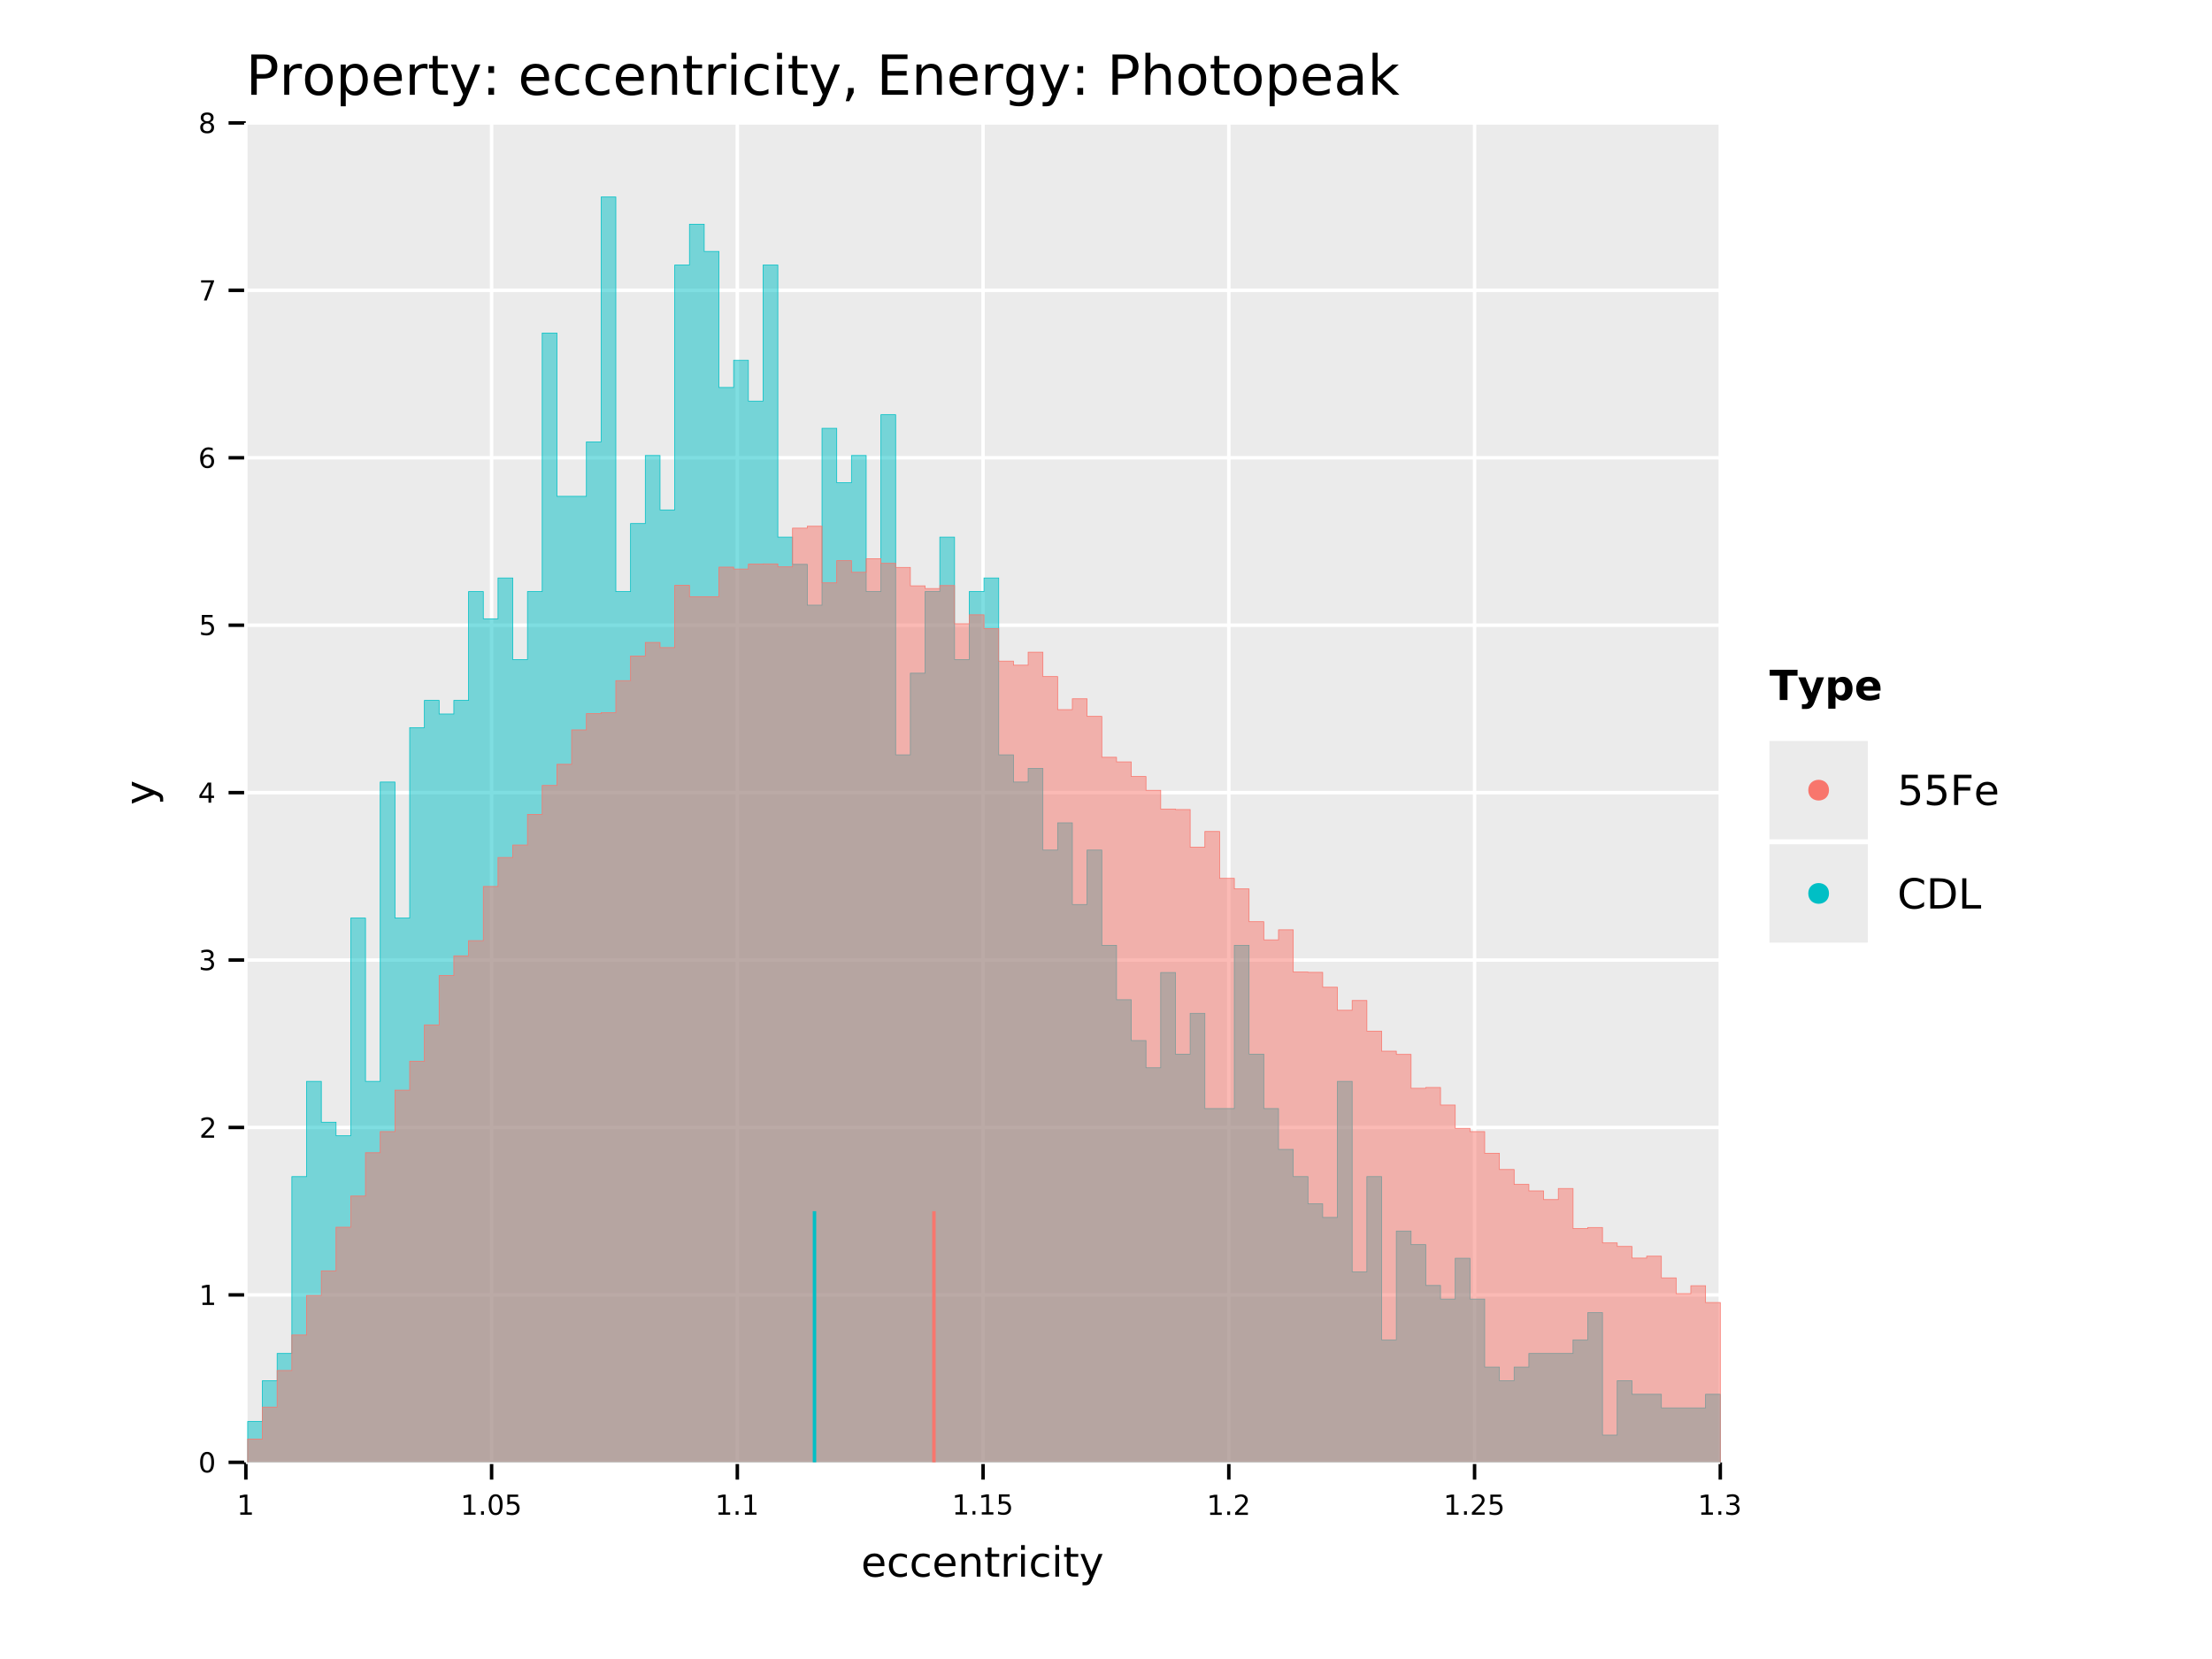 <?xml version="1.0" encoding="UTF-8" standalone="no"?>
<svg
   width="640pt"
   height="480pt"
   viewBox="0 0 640 480"
   version="1.1"
   id="svg174"
   sodipodi:docname="eccentricity_Photopeak_compare.pdf"
   xmlns:inkscape="http://www.inkscape.org/namespaces/inkscape"
   xmlns:sodipodi="http://sodipodi.sourceforge.net/DTD/sodipodi-0.dtd"
   xmlns:xlink="http://www.w3.org/1999/xlink"
   xmlns="http://www.w3.org/2000/svg"
   xmlns:svg="http://www.w3.org/2000/svg">
  <sodipodi:namedview
     id="namedview174"
     pagecolor="#ffffff"
     bordercolor="#666666"
     borderopacity="1.0"
     inkscape:showpageshadow="2"
     inkscape:pageopacity="0.0"
     inkscape:pagecheckerboard="0"
     inkscape:deskcolor="#d1d1d1"
     inkscape:document-units="pt" />
  <defs
     id="defs44">
    <g
       id="g44">
      <g
         id="glyph-0-0">
        <path
           d="M 3.156 -10.375 L 3.156 -5.984 L 5.141 -5.984 C 5.867 -5.984 6.43 -6.172 6.828 -6.547 C 7.234 -6.93 7.438 -7.477 7.438 -8.188 C 7.438 -8.883 7.234 -9.422 6.828 -9.797 C 6.43 -10.18 5.867 -10.375 5.141 -10.375 Z M 1.578 -11.672 L 5.141 -11.672 C 6.441 -11.672 7.426 -11.375 8.094 -10.781 C 8.77 -10.188 9.109 -9.32 9.109 -8.188 C 9.109 -7.031 8.77 -6.156 8.094 -5.562 C 7.426 -4.977 6.441 -4.688 5.141 -4.688 L 3.156 -4.688 L 3.156 0 L 1.578 0 Z M 1.578 -11.672 "
           id="path1" />
      </g>
      <g
         id="glyph-0-1">
        <path
           d="M 6.578 -7.406 C 6.422 -7.5 6.242 -7.566 6.047 -7.609 C 5.859 -7.66 5.648 -7.688 5.422 -7.688 C 4.609 -7.688 3.984 -7.422 3.547 -6.891 C 3.117 -6.359 2.906 -5.598 2.906 -4.609 L 2.906 0 L 1.453 0 L 1.453 -8.75 L 2.906 -8.75 L 2.906 -7.391 C 3.207 -7.922 3.598 -8.316 4.078 -8.578 C 4.566 -8.836 5.156 -8.969 5.844 -8.969 C 5.945 -8.969 6.055 -8.957 6.172 -8.938 C 6.297 -8.926 6.43 -8.91 6.578 -8.891 Z M 6.578 -7.406 "
           id="path2" />
      </g>
      <g
         id="glyph-0-2">
        <path
           d="M 4.906 -7.75 C 4.133 -7.75 3.523 -7.445 3.078 -6.844 C 2.629 -6.238 2.406 -5.414 2.406 -4.375 C 2.406 -3.32 2.625 -2.492 3.062 -1.891 C 3.508 -1.297 4.125 -1 4.906 -1 C 5.664 -1 6.27 -1.301 6.719 -1.906 C 7.164 -2.508 7.391 -3.332 7.391 -4.375 C 7.391 -5.406 7.164 -6.223 6.719 -6.828 C 6.27 -7.441 5.664 -7.75 4.906 -7.75 Z M 4.906 -8.969 C 6.156 -8.969 7.133 -8.562 7.844 -7.75 C 8.562 -6.938 8.922 -5.812 8.922 -4.375 C 8.922 -2.938 8.562 -1.805 7.844 -0.984 C 7.133 -0.172 6.156 0.234 4.906 0.234 C 3.645 0.234 2.66 -0.172 1.953 -0.984 C 1.242 -1.805 0.891 -2.938 0.891 -4.375 C 0.891 -5.812 1.242 -6.938 1.953 -7.75 C 2.66 -8.562 3.645 -8.969 4.906 -8.969 Z M 4.906 -8.969 "
           id="path3" />
      </g>
      <g
         id="glyph-0-3">
        <path
           d="M 2.906 -1.312 L 2.906 3.328 L 1.453 3.328 L 1.453 -8.75 L 2.906 -8.75 L 2.906 -7.422 C 3.207 -7.941 3.586 -8.328 4.047 -8.578 C 4.504 -8.836 5.055 -8.969 5.703 -8.969 C 6.766 -8.969 7.625 -8.547 8.281 -7.703 C 8.945 -6.859 9.281 -5.75 9.281 -4.375 C 9.281 -3 8.945 -1.883 8.281 -1.031 C 7.625 -0.188 6.766 0.234 5.703 0.234 C 5.055 0.234 4.504 0.109 4.047 -0.141 C 3.586 -0.398 3.207 -0.789 2.906 -1.312 Z M 7.797 -4.375 C 7.797 -5.426 7.578 -6.254 7.141 -6.859 C 6.703 -7.461 6.102 -7.766 5.344 -7.766 C 4.582 -7.766 3.984 -7.461 3.547 -6.859 C 3.117 -6.254 2.906 -5.426 2.906 -4.375 C 2.906 -3.312 3.117 -2.477 3.547 -1.875 C 3.984 -1.281 4.582 -0.984 5.344 -0.984 C 6.102 -0.984 6.703 -1.281 7.141 -1.875 C 7.578 -2.477 7.797 -3.312 7.797 -4.375 Z M 7.797 -4.375 "
           id="path4" />
      </g>
      <g
         id="glyph-0-4">
        <path
           d="M 9 -4.734 L 9 -4.031 L 2.391 -4.031 C 2.453 -3.039 2.75 -2.285 3.281 -1.766 C 3.812 -1.254 4.555 -1 5.516 -1 C 6.066 -1 6.598 -1.066 7.109 -1.203 C 7.629 -1.336 8.145 -1.539 8.656 -1.812 L 8.656 -0.453 C 8.145 -0.234 7.617 -0.066 7.078 0.047 C 6.535 0.172 5.984 0.234 5.422 0.234 C 4.023 0.234 2.922 -0.172 2.109 -0.984 C 1.297 -1.805 0.891 -2.91 0.891 -4.297 C 0.891 -5.723 1.273 -6.859 2.047 -7.703 C 2.816 -8.547 3.859 -8.969 5.172 -8.969 C 6.348 -8.969 7.281 -8.586 7.969 -7.828 C 8.656 -7.066 9 -6.035 9 -4.734 Z M 7.562 -5.156 C 7.551 -5.945 7.328 -6.578 6.891 -7.047 C 6.461 -7.516 5.895 -7.75 5.188 -7.75 C 4.383 -7.75 3.742 -7.52 3.266 -7.062 C 2.785 -6.613 2.508 -5.977 2.438 -5.156 Z M 7.562 -5.156 "
           id="path5" />
      </g>
      <g
         id="glyph-0-5">
        <path
           d="M 2.938 -11.234 L 2.938 -8.75 L 5.891 -8.75 L 5.891 -7.641 L 2.938 -7.641 L 2.938 -2.891 C 2.938 -2.172 3.031 -1.707 3.219 -1.5 C 3.414 -1.301 3.816 -1.203 4.422 -1.203 L 5.891 -1.203 L 5.891 0 L 4.422 0 C 3.305 0 2.535 -0.207 2.109 -0.625 C 1.691 -1.039 1.484 -1.797 1.484 -2.891 L 1.484 -7.641 L 0.438 -7.641 L 0.438 -8.75 L 1.484 -8.75 L 1.484 -11.234 Z M 2.938 -11.234 "
           id="path6" />
      </g>
      <g
         id="glyph-0-6">
        <path
           d="M 5.156 0.812 C 4.75 1.852 4.352 2.531 3.969 2.844 C 3.582 3.164 3.066 3.328 2.422 3.328 L 1.266 3.328 L 1.266 2.125 L 2.109 2.125 C 2.504 2.125 2.812 2.031 3.031 1.844 C 3.25 1.656 3.492 1.211 3.766 0.516 L 4.016 -0.141 L 0.484 -8.75 L 2 -8.75 L 4.734 -1.906 L 7.469 -8.75 L 9 -8.75 Z M 5.156 0.812 "
           id="path7" />
      </g>
      <g
         id="glyph-0-7">
        <path
           d="M 1.875 -1.984 L 3.531 -1.984 L 3.531 0 L 1.875 0 Z M 1.875 -8.281 L 3.531 -8.281 L 3.531 -6.297 L 1.875 -6.297 Z M 1.875 -8.281 "
           id="path8" />
      </g>
      <g
         id="glyph-0-8" />
      <g
         id="glyph-0-9">
        <path
           d="M 7.812 -8.422 L 7.812 -7.078 C 7.406 -7.297 6.992 -7.461 6.578 -7.578 C 6.172 -7.691 5.758 -7.75 5.344 -7.75 C 4.414 -7.75 3.691 -7.453 3.172 -6.859 C 2.66 -6.266 2.406 -5.438 2.406 -4.375 C 2.406 -3.301 2.66 -2.469 3.172 -1.875 C 3.691 -1.289 4.414 -1 5.344 -1 C 5.758 -1 6.172 -1.051 6.578 -1.156 C 6.992 -1.27 7.406 -1.441 7.812 -1.672 L 7.812 -0.344 C 7.406 -0.156 6.988 -0.016 6.562 0.078 C 6.133 0.18 5.676 0.234 5.188 0.234 C 3.875 0.234 2.828 -0.18 2.047 -1.016 C 1.273 -1.848 0.891 -2.969 0.891 -4.375 C 0.891 -5.801 1.281 -6.922 2.062 -7.734 C 2.844 -8.555 3.914 -8.969 5.281 -8.969 C 5.727 -8.969 6.16 -8.922 6.578 -8.828 C 7.004 -8.734 7.414 -8.598 7.812 -8.422 Z M 7.812 -8.422 "
           id="path9" />
      </g>
      <g
         id="glyph-0-10">
        <path
           d="M 8.781 -5.281 L 8.781 0 L 7.344 0 L 7.344 -5.234 C 7.344 -6.066 7.18 -6.688 6.859 -7.094 C 6.535 -7.508 6.051 -7.719 5.406 -7.719 C 4.633 -7.719 4.023 -7.469 3.578 -6.969 C 3.129 -6.477 2.906 -5.805 2.906 -4.953 L 2.906 0 L 1.453 0 L 1.453 -8.75 L 2.906 -8.75 L 2.906 -7.391 C 3.25 -7.922 3.648 -8.316 4.109 -8.578 C 4.578 -8.836 5.117 -8.969 5.734 -8.969 C 6.734 -8.969 7.488 -8.656 8 -8.031 C 8.52 -7.406 8.781 -6.488 8.781 -5.281 Z M 8.781 -5.281 "
           id="path10" />
      </g>
      <g
         id="glyph-0-11">
        <path
           d="M 1.516 -8.75 L 2.953 -8.75 L 2.953 0 L 1.516 0 Z M 1.516 -12.156 L 2.953 -12.156 L 2.953 -10.344 L 1.516 -10.344 Z M 1.516 -12.156 "
           id="path11" />
      </g>
      <g
         id="glyph-0-12">
        <path
           d="M 1.875 -1.984 L 3.531 -1.984 L 3.531 -0.641 L 2.25 1.859 L 1.234 1.859 L 1.875 -0.641 Z M 1.875 -1.984 "
           id="path12" />
      </g>
      <g
         id="glyph-0-13">
        <path
           d="M 1.578 -11.672 L 8.953 -11.672 L 8.953 -10.344 L 3.156 -10.344 L 3.156 -6.891 L 8.703 -6.891 L 8.703 -5.562 L 3.156 -5.562 L 3.156 -1.328 L 9.094 -1.328 L 9.094 0 L 1.578 0 Z M 1.578 -11.672 "
           id="path13" />
      </g>
      <g
         id="glyph-0-14">
        <path
           d="M 7.266 -4.484 C 7.266 -5.523 7.051 -6.332 6.625 -6.906 C 6.195 -7.477 5.594 -7.766 4.812 -7.766 C 4.039 -7.766 3.441 -7.477 3.016 -6.906 C 2.586 -6.332 2.375 -5.523 2.375 -4.484 C 2.375 -3.441 2.586 -2.633 3.016 -2.062 C 3.441 -1.488 4.039 -1.203 4.812 -1.203 C 5.594 -1.203 6.195 -1.488 6.625 -2.062 C 7.051 -2.633 7.266 -3.441 7.266 -4.484 Z M 8.703 -1.094 C 8.703 0.406 8.367 1.516 7.703 2.234 C 7.047 2.961 6.035 3.328 4.672 3.328 C 4.172 3.328 3.695 3.289 3.25 3.219 C 2.801 3.145 2.363 3.031 1.938 2.875 L 1.938 1.469 C 2.363 1.695 2.781 1.863 3.188 1.969 C 3.602 2.082 4.023 2.141 4.453 2.141 C 5.391 2.141 6.094 1.895 6.562 1.406 C 7.031 0.914 7.266 0.172 7.266 -0.828 L 7.266 -1.547 C 6.973 -1.023 6.594 -0.633 6.125 -0.375 C 5.664 -0.125 5.113 0 4.469 0 C 3.395 0 2.531 -0.406 1.875 -1.219 C 1.219 -2.039 0.891 -3.129 0.891 -4.484 C 0.891 -5.836 1.219 -6.922 1.875 -7.734 C 2.531 -8.555 3.395 -8.969 4.469 -8.969 C 5.113 -8.969 5.664 -8.836 6.125 -8.578 C 6.594 -8.328 6.973 -7.941 7.266 -7.422 L 7.266 -8.75 L 8.703 -8.75 Z M 8.703 -1.094 "
           id="path14" />
      </g>
      <g
         id="glyph-0-15">
        <path
           d="M 8.781 -5.281 L 8.781 0 L 7.344 0 L 7.344 -5.234 C 7.344 -6.066 7.18 -6.688 6.859 -7.094 C 6.535 -7.508 6.051 -7.719 5.406 -7.719 C 4.633 -7.719 4.023 -7.469 3.578 -6.969 C 3.129 -6.477 2.906 -5.805 2.906 -4.953 L 2.906 0 L 1.453 0 L 1.453 -12.156 L 2.906 -12.156 L 2.906 -7.391 C 3.25 -7.922 3.648 -8.316 4.109 -8.578 C 4.578 -8.836 5.117 -8.969 5.734 -8.969 C 6.734 -8.969 7.488 -8.656 8 -8.031 C 8.52 -7.406 8.781 -6.488 8.781 -5.281 Z M 8.781 -5.281 "
           id="path15" />
      </g>
      <g
         id="glyph-0-16">
        <path
           d="M 5.484 -4.406 C 4.328 -4.406 3.523 -4.27 3.078 -4 C 2.629 -3.738 2.406 -3.285 2.406 -2.641 C 2.406 -2.129 2.57 -1.723 2.906 -1.422 C 3.238 -1.129 3.695 -0.984 4.281 -0.984 C 5.07 -0.984 5.707 -1.266 6.188 -1.828 C 6.676 -2.391 6.922 -3.141 6.922 -4.078 L 6.922 -4.406 Z M 8.359 -5 L 8.359 0 L 6.922 0 L 6.922 -1.328 C 6.586 -0.797 6.176 -0.398 5.688 -0.141 C 5.195 0.109 4.598 0.234 3.891 0.234 C 2.992 0.234 2.281 -0.016 1.75 -0.516 C 1.227 -1.023 0.969 -1.703 0.969 -2.547 C 0.969 -3.535 1.297 -4.281 1.953 -4.781 C 2.609 -5.281 3.594 -5.531 4.906 -5.531 L 6.922 -5.531 L 6.922 -5.672 C 6.922 -6.328 6.703 -6.836 6.266 -7.203 C 5.828 -7.566 5.219 -7.75 4.438 -7.75 C 3.938 -7.75 3.445 -7.688 2.969 -7.562 C 2.5 -7.445 2.047 -7.27 1.609 -7.031 L 1.609 -8.359 C 2.129 -8.555 2.633 -8.707 3.125 -8.812 C 3.625 -8.914 4.109 -8.969 4.578 -8.969 C 5.848 -8.969 6.797 -8.641 7.422 -7.984 C 8.047 -7.328 8.359 -6.332 8.359 -5 Z M 8.359 -5 "
           id="path16" />
      </g>
      <g
         id="glyph-0-17">
        <path
           d="M 1.453 -12.156 L 2.906 -12.156 L 2.906 -4.984 L 7.188 -8.75 L 9.031 -8.75 L 4.391 -4.656 L 9.219 0 L 7.344 0 L 2.906 -4.281 L 2.906 0 L 1.453 0 Z M 1.453 -12.156 "
           id="path17" />
      </g>
      <g
         id="glyph-1-0">
        <path
           d="M 1 -0.672 L 2.281 -0.672 L 2.281 -5.109 L 0.875 -4.828 L 0.875 -5.547 L 2.281 -5.828 L 3.062 -5.828 L 3.062 -0.672 L 4.359 -0.672 L 4.359 0 L 1 0 Z M 1 -0.672 "
           id="path18" />
      </g>
      <g
         id="glyph-1-1">
        <path
           d="M 0.859 -1 L 1.688 -1 L 1.688 0 L 0.859 0 Z M 0.859 -1 "
           id="path19" />
      </g>
      <g
         id="glyph-1-2">
        <path
           d="M 2.547 -5.312 C 2.141 -5.312 1.832 -5.109 1.625 -4.703 C 1.426 -4.305 1.328 -3.707 1.328 -2.906 C 1.328 -2.113 1.426 -1.516 1.625 -1.109 C 1.832 -0.711 2.141 -0.516 2.547 -0.516 C 2.953 -0.516 3.254 -0.711 3.453 -1.109 C 3.66 -1.516 3.766 -2.113 3.766 -2.906 C 3.766 -3.707 3.66 -4.305 3.453 -4.703 C 3.254 -5.109 2.953 -5.312 2.547 -5.312 Z M 2.547 -5.938 C 3.203 -5.938 3.703 -5.676 4.047 -5.156 C 4.391 -4.645 4.562 -3.895 4.562 -2.906 C 4.562 -1.926 4.391 -1.176 4.047 -0.656 C 3.703 -0.145 3.203 0.109 2.547 0.109 C 1.891 0.109 1.391 -0.145 1.047 -0.656 C 0.703 -1.176 0.531 -1.926 0.531 -2.906 C 0.531 -3.895 0.703 -4.645 1.047 -5.156 C 1.391 -5.676 1.891 -5.938 2.547 -5.938 Z M 2.547 -5.938 "
           id="path20" />
      </g>
      <g
         id="glyph-1-3">
        <path
           d="M 0.859 -5.828 L 3.969 -5.828 L 3.969 -5.172 L 1.594 -5.172 L 1.594 -3.734 C 1.707 -3.773 1.82 -3.805 1.938 -3.828 C 2.051 -3.848 2.164 -3.859 2.281 -3.859 C 2.926 -3.859 3.438 -3.676 3.812 -3.312 C 4.195 -2.957 4.391 -2.477 4.391 -1.875 C 4.391 -1.25 4.191 -0.758 3.797 -0.406 C 3.41 -0.062 2.863 0.109 2.156 0.109 C 1.906 0.109 1.656 0.086 1.406 0.047 C 1.156 0.004 0.895 -0.055 0.625 -0.141 L 0.625 -0.938 C 0.852 -0.801 1.094 -0.703 1.344 -0.641 C 1.594 -0.578 1.859 -0.547 2.141 -0.547 C 2.586 -0.547 2.941 -0.664 3.203 -0.906 C 3.473 -1.145 3.609 -1.469 3.609 -1.875 C 3.609 -2.281 3.473 -2.598 3.203 -2.828 C 2.941 -3.066 2.586 -3.188 2.141 -3.188 C 1.93 -3.188 1.719 -3.16 1.5 -3.109 C 1.289 -3.066 1.078 -3 0.859 -2.906 Z M 0.859 -5.828 "
           id="path21" />
      </g>
      <g
         id="glyph-1-4">
        <path
           d="M 1.531 -0.672 L 4.297 -0.672 L 4.297 0 L 0.594 0 L 0.594 -0.672 C 0.883 -0.973 1.289 -1.383 1.812 -1.906 C 2.332 -2.438 2.656 -2.773 2.781 -2.922 C 3.039 -3.203 3.219 -3.441 3.312 -3.641 C 3.414 -3.836 3.469 -4.031 3.469 -4.219 C 3.469 -4.531 3.359 -4.785 3.141 -4.984 C 2.922 -5.18 2.641 -5.281 2.297 -5.281 C 2.047 -5.281 1.781 -5.234 1.5 -5.141 C 1.227 -5.055 0.938 -4.926 0.625 -4.75 L 0.625 -5.547 C 0.945 -5.68 1.242 -5.781 1.516 -5.844 C 1.797 -5.906 2.051 -5.938 2.281 -5.938 C 2.883 -5.938 3.363 -5.785 3.719 -5.484 C 4.082 -5.18 4.266 -4.781 4.266 -4.281 C 4.266 -4.039 4.219 -3.812 4.125 -3.594 C 4.031 -3.375 3.867 -3.117 3.641 -2.828 C 3.566 -2.754 3.352 -2.535 3 -2.172 C 2.656 -1.816 2.164 -1.316 1.531 -0.672 Z M 1.531 -0.672 "
           id="path22" />
      </g>
      <g
         id="glyph-1-5">
        <path
           d="M 3.25 -3.141 C 3.625 -3.066 3.914 -2.898 4.125 -2.641 C 4.344 -2.391 4.453 -2.078 4.453 -1.703 C 4.453 -1.117 4.254 -0.672 3.859 -0.359 C 3.461 -0.047 2.898 0.109 2.172 0.109 C 1.922 0.109 1.664 0.082 1.406 0.031 C 1.156 -0.008 0.891 -0.078 0.609 -0.172 L 0.609 -0.938 C 0.828 -0.812 1.066 -0.711 1.328 -0.641 C 1.586 -0.578 1.859 -0.547 2.141 -0.547 C 2.641 -0.547 3.02 -0.645 3.281 -0.844 C 3.539 -1.039 3.672 -1.328 3.672 -1.703 C 3.672 -2.047 3.547 -2.312 3.297 -2.5 C 3.055 -2.695 2.723 -2.797 2.297 -2.797 L 1.625 -2.797 L 1.625 -3.438 L 2.328 -3.438 C 2.711 -3.438 3.008 -3.516 3.219 -3.672 C 3.426 -3.828 3.531 -4.051 3.531 -4.344 C 3.531 -4.645 3.422 -4.875 3.203 -5.031 C 2.992 -5.195 2.691 -5.281 2.297 -5.281 C 2.078 -5.281 1.844 -5.254 1.594 -5.203 C 1.352 -5.16 1.082 -5.086 0.781 -4.984 L 0.781 -5.688 C 1.082 -5.77 1.363 -5.832 1.625 -5.875 C 1.883 -5.914 2.133 -5.938 2.375 -5.938 C 2.969 -5.938 3.438 -5.801 3.781 -5.531 C 4.133 -5.258 4.312 -4.891 4.312 -4.422 C 4.312 -4.098 4.219 -3.828 4.031 -3.609 C 3.852 -3.391 3.594 -3.234 3.25 -3.141 Z M 3.25 -3.141 "
           id="path23" />
      </g>
      <g
         id="glyph-1-6">
        <path
           d="M 3.031 -5.141 L 1.031 -2.031 L 3.031 -2.031 Z M 2.812 -5.828 L 3.812 -5.828 L 3.812 -2.031 L 4.641 -2.031 L 4.641 -1.375 L 3.812 -1.375 L 3.812 0 L 3.031 0 L 3.031 -1.375 L 0.391 -1.375 L 0.391 -2.141 Z M 2.812 -5.828 "
           id="path24" />
      </g>
      <g
         id="glyph-1-7">
        <path
           d="M 2.641 -3.234 C 2.285 -3.234 2.004 -3.109 1.797 -2.859 C 1.586 -2.617 1.484 -2.289 1.484 -1.875 C 1.484 -1.457 1.586 -1.125 1.797 -0.875 C 2.004 -0.633 2.285 -0.516 2.641 -0.516 C 2.992 -0.516 3.273 -0.633 3.484 -0.875 C 3.691 -1.125 3.797 -1.457 3.797 -1.875 C 3.797 -2.289 3.691 -2.617 3.484 -2.859 C 3.273 -3.109 2.992 -3.234 2.641 -3.234 Z M 4.203 -5.703 L 4.203 -4.984 C 4.004 -5.078 3.805 -5.148 3.609 -5.203 C 3.41 -5.254 3.211 -5.281 3.016 -5.281 C 2.492 -5.281 2.094 -5.102 1.812 -4.75 C 1.539 -4.395 1.383 -3.863 1.344 -3.156 C 1.5 -3.383 1.691 -3.555 1.922 -3.672 C 2.148 -3.797 2.406 -3.859 2.688 -3.859 C 3.27 -3.859 3.734 -3.68 4.078 -3.328 C 4.422 -2.973 4.594 -2.488 4.594 -1.875 C 4.594 -1.27 4.414 -0.785 4.062 -0.422 C 3.707 -0.066 3.234 0.109 2.641 0.109 C 1.961 0.109 1.445 -0.145 1.094 -0.656 C 0.738 -1.176 0.562 -1.926 0.562 -2.906 C 0.562 -3.832 0.781 -4.566 1.219 -5.109 C 1.656 -5.66 2.242 -5.938 2.984 -5.938 C 3.18 -5.938 3.379 -5.914 3.578 -5.875 C 3.773 -5.844 3.984 -5.785 4.203 -5.703 Z M 4.203 -5.703 "
           id="path25" />
      </g>
      <g
         id="glyph-1-8">
        <path
           d="M 0.656 -5.828 L 4.406 -5.828 L 4.406 -5.5 L 2.297 0 L 1.469 0 L 3.453 -5.172 L 0.656 -5.172 Z M 0.656 -5.828 "
           id="path26" />
      </g>
      <g
         id="glyph-1-9">
        <path
           d="M 2.547 -2.766 C 2.172 -2.766 1.875 -2.664 1.656 -2.469 C 1.445 -2.27 1.344 -1.992 1.344 -1.641 C 1.344 -1.285 1.445 -1.008 1.656 -0.812 C 1.875 -0.613 2.172 -0.516 2.547 -0.516 C 2.922 -0.516 3.211 -0.613 3.422 -0.812 C 3.641 -1.02 3.75 -1.297 3.75 -1.641 C 3.75 -1.992 3.641 -2.27 3.422 -2.469 C 3.211 -2.664 2.922 -2.766 2.547 -2.766 Z M 1.75 -3.109 C 1.414 -3.191 1.156 -3.348 0.969 -3.578 C 0.781 -3.805 0.688 -4.086 0.688 -4.422 C 0.688 -4.891 0.848 -5.258 1.172 -5.531 C 1.504 -5.801 1.961 -5.938 2.547 -5.938 C 3.129 -5.938 3.582 -5.801 3.906 -5.531 C 4.238 -5.258 4.406 -4.891 4.406 -4.422 C 4.406 -4.086 4.312 -3.805 4.125 -3.578 C 3.938 -3.348 3.676 -3.191 3.344 -3.109 C 3.719 -3.016 4.008 -2.836 4.219 -2.578 C 4.438 -2.328 4.547 -2.016 4.547 -1.641 C 4.547 -1.078 4.375 -0.645 4.031 -0.344 C 3.688 -0.039 3.191 0.109 2.547 0.109 C 1.898 0.109 1.406 -0.039 1.062 -0.344 C 0.719 -0.645 0.547 -1.078 0.547 -1.641 C 0.547 -2.016 0.648 -2.328 0.859 -2.578 C 1.078 -2.836 1.375 -3.016 1.75 -3.109 Z M 1.469 -4.359 C 1.469 -4.055 1.562 -3.816 1.75 -3.641 C 1.938 -3.473 2.203 -3.391 2.547 -3.391 C 2.879 -3.391 3.141 -3.473 3.328 -3.641 C 3.523 -3.816 3.625 -4.055 3.625 -4.359 C 3.625 -4.66 3.523 -4.895 3.328 -5.062 C 3.141 -5.227 2.879 -5.312 2.547 -5.312 C 2.203 -5.312 1.938 -5.227 1.75 -5.062 C 1.562 -4.895 1.469 -4.66 1.469 -4.359 Z M 1.469 -4.359 "
           id="path27" />
      </g>
      <g
         id="glyph-2-0">
        <path
           d="M 6.75 -3.547 L 6.75 -3.031 L 1.781 -3.031 C 1.832 -2.281 2.055 -1.711 2.453 -1.328 C 2.859 -0.941 3.414 -0.75 4.125 -0.75 C 4.539 -0.75 4.941 -0.797 5.328 -0.891 C 5.723 -0.992 6.113 -1.148 6.5 -1.359 L 6.5 -0.328 C 6.102 -0.172 5.703 -0.051 5.297 0.031 C 4.891 0.125 4.477 0.172 4.062 0.172 C 3.02 0.172 2.191 -0.129 1.578 -0.734 C 0.961 -1.348 0.656 -2.176 0.656 -3.219 C 0.656 -4.289 0.945 -5.141 1.531 -5.766 C 2.113 -6.398 2.895 -6.719 3.875 -6.719 C 4.758 -6.719 5.457 -6.43 5.969 -5.859 C 6.488 -5.297 6.75 -4.523 6.75 -3.547 Z M 5.672 -3.875 C 5.66 -4.457 5.492 -4.926 5.172 -5.281 C 4.848 -5.633 4.422 -5.812 3.891 -5.812 C 3.285 -5.812 2.801 -5.641 2.438 -5.297 C 2.082 -4.953 1.879 -4.473 1.828 -3.859 Z M 5.672 -3.875 "
           id="path28" />
      </g>
      <g
         id="glyph-2-1">
        <path
           d="M 5.859 -6.312 L 5.859 -5.297 C 5.547 -5.473 5.238 -5.602 4.938 -5.688 C 4.633 -5.77 4.328 -5.812 4.016 -5.812 C 3.305 -5.812 2.758 -5.586 2.375 -5.141 C 1.988 -4.703 1.797 -4.082 1.797 -3.281 C 1.797 -2.477 1.988 -1.852 2.375 -1.406 C 2.758 -0.969 3.305 -0.75 4.016 -0.75 C 4.328 -0.75 4.633 -0.789 4.938 -0.875 C 5.238 -0.957 5.547 -1.082 5.859 -1.25 L 5.859 -0.25 C 5.555 -0.113 5.242 -0.008 4.922 0.062 C 4.598 0.133 4.254 0.172 3.891 0.172 C 2.898 0.172 2.113 -0.133 1.531 -0.75 C 0.945 -1.375 0.656 -2.219 0.656 -3.281 C 0.656 -4.344 0.945 -5.18 1.531 -5.797 C 2.125 -6.41 2.938 -6.719 3.969 -6.719 C 4.289 -6.719 4.609 -6.68 4.922 -6.609 C 5.242 -6.547 5.555 -6.445 5.859 -6.312 Z M 5.859 -6.312 "
           id="path29" />
      </g>
      <g
         id="glyph-2-2">
        <path
           d="M 6.594 -3.969 L 6.594 0 L 5.516 0 L 5.516 -3.922 C 5.516 -4.547 5.391 -5.008 5.141 -5.312 C 4.898 -5.625 4.539 -5.781 4.062 -5.781 C 3.477 -5.781 3.016 -5.594 2.672 -5.219 C 2.336 -4.852 2.172 -4.348 2.172 -3.703 L 2.172 0 L 1.094 0 L 1.094 -6.562 L 2.172 -6.562 L 2.172 -5.547 C 2.43 -5.941 2.734 -6.234 3.078 -6.422 C 3.43 -6.617 3.836 -6.719 4.297 -6.719 C 5.047 -6.719 5.613 -6.484 6 -6.016 C 6.395 -5.555 6.594 -4.875 6.594 -3.969 Z M 6.594 -3.969 "
           id="path30" />
      </g>
      <g
         id="glyph-2-3">
        <path
           d="M 2.203 -8.422 L 2.203 -6.562 L 4.422 -6.562 L 4.422 -5.719 L 2.203 -5.719 L 2.203 -2.156 C 2.203 -1.625 2.273 -1.281 2.422 -1.125 C 2.566 -0.977 2.863 -0.906 3.312 -0.906 L 4.422 -0.906 L 4.422 0 L 3.312 0 C 2.477 0 1.898 -0.156 1.578 -0.469 C 1.266 -0.781 1.109 -1.344 1.109 -2.156 L 1.109 -5.719 L 0.328 -5.719 L 0.328 -6.562 L 1.109 -6.562 L 1.109 -8.422 Z M 2.203 -8.422 "
           id="path31" />
      </g>
      <g
         id="glyph-2-4">
        <path
           d="M 4.938 -5.562 C 4.812 -5.625 4.676 -5.672 4.531 -5.703 C 4.395 -5.742 4.238 -5.766 4.062 -5.766 C 3.457 -5.766 2.988 -5.566 2.656 -5.172 C 2.332 -4.773 2.172 -4.203 2.172 -3.453 L 2.172 0 L 1.094 0 L 1.094 -6.562 L 2.172 -6.562 L 2.172 -5.547 C 2.398 -5.941 2.695 -6.234 3.062 -6.422 C 3.426 -6.617 3.867 -6.719 4.391 -6.719 C 4.461 -6.719 4.539 -6.711 4.625 -6.703 C 4.719 -6.691 4.816 -6.676 4.922 -6.656 Z M 4.938 -5.562 "
           id="path32" />
      </g>
      <g
         id="glyph-2-5">
        <path
           d="M 1.125 -6.562 L 2.203 -6.562 L 2.203 0 L 1.125 0 Z M 1.125 -9.125 L 2.203 -9.125 L 2.203 -7.75 L 1.125 -7.75 Z M 1.125 -9.125 "
           id="path33" />
      </g>
      <g
         id="glyph-2-6">
        <path
           d="M 3.859 0.609 C 3.555 1.391 3.258 1.898 2.969 2.141 C 2.676 2.379 2.289 2.5 1.812 2.5 L 0.953 2.5 L 0.953 1.594 L 1.578 1.594 C 1.879 1.594 2.109 1.52 2.266 1.375 C 2.43 1.238 2.613 0.91 2.812 0.391 L 3.016 -0.109 L 0.359 -6.562 L 1.5 -6.562 L 3.547 -1.438 L 5.609 -6.562 L 6.75 -6.562 Z M 3.859 0.609 "
           id="path34" />
      </g>
      <g
         id="glyph-2-7">
        <path
           d="M 1.297 -8.75 L 5.938 -8.75 L 5.938 -7.75 L 2.375 -7.75 L 2.375 -5.609 C 2.551 -5.672 2.723 -5.711 2.891 -5.734 C 3.066 -5.766 3.238 -5.781 3.406 -5.781 C 4.383 -5.781 5.16 -5.508 5.734 -4.969 C 6.305 -4.438 6.594 -3.719 6.594 -2.812 C 6.594 -1.863 6.297 -1.129 5.703 -0.609 C 5.117 -0.086 4.297 0.172 3.234 0.172 C 2.859 0.172 2.477 0.141 2.094 0.078 C 1.719 0.016 1.328 -0.078 0.922 -0.203 L 0.922 -1.391 C 1.273 -1.203 1.641 -1.062 2.016 -0.969 C 2.391 -0.875 2.785 -0.828 3.203 -0.828 C 3.879 -0.828 4.414 -1.004 4.812 -1.359 C 5.207 -1.711 5.406 -2.195 5.406 -2.812 C 5.406 -3.414 5.207 -3.895 4.812 -4.25 C 4.414 -4.602 3.879 -4.781 3.203 -4.781 C 2.891 -4.781 2.57 -4.742 2.25 -4.672 C 1.938 -4.609 1.617 -4.504 1.297 -4.359 Z M 1.297 -8.75 "
           id="path35" />
      </g>
      <g
         id="glyph-2-8">
        <path
           d="M 1.172 -8.75 L 6.203 -8.75 L 6.203 -7.75 L 2.359 -7.75 L 2.359 -5.172 L 5.828 -5.172 L 5.828 -4.172 L 2.359 -4.172 L 2.359 0 L 1.172 0 Z M 1.172 -8.75 "
           id="path36" />
      </g>
      <g
         id="glyph-2-9">
        <path
           d="M 7.734 -8.078 L 7.734 -6.828 C 7.328 -7.203 6.898 -7.477 6.453 -7.656 C 6.004 -7.844 5.523 -7.938 5.016 -7.938 C 4.016 -7.938 3.25 -7.629 2.719 -7.016 C 2.188 -6.398 1.922 -5.516 1.922 -4.359 C 1.922 -3.211 2.188 -2.332 2.719 -1.719 C 3.25 -1.102 4.016 -0.797 5.016 -0.797 C 5.523 -0.797 6.004 -0.891 6.453 -1.078 C 6.898 -1.266 7.328 -1.539 7.734 -1.906 L 7.734 -0.672 C 7.316 -0.391 6.875 -0.176 6.406 -0.031 C 5.945 0.102 5.461 0.172 4.953 0.172 C 3.617 0.172 2.57 -0.234 1.812 -1.047 C 1.051 -1.859 0.672 -2.961 0.672 -4.359 C 0.672 -5.766 1.051 -6.875 1.812 -7.688 C 2.57 -8.5 3.617 -8.906 4.953 -8.906 C 5.473 -8.906 5.961 -8.832 6.422 -8.688 C 6.891 -8.551 7.328 -8.348 7.734 -8.078 Z M 7.734 -8.078 "
           id="path37" />
      </g>
      <g
         id="glyph-2-10">
        <path
           d="M 2.359 -7.781 L 2.359 -0.969 L 3.797 -0.969 C 5.004 -0.969 5.883 -1.238 6.438 -1.781 C 7 -2.332 7.281 -3.203 7.281 -4.391 C 7.281 -5.555 7 -6.41 6.438 -6.953 C 5.883 -7.504 5.004 -7.781 3.797 -7.781 Z M 1.172 -8.75 L 3.609 -8.75 C 5.305 -8.75 6.551 -8.395 7.344 -7.688 C 8.133 -6.988 8.531 -5.891 8.531 -4.391 C 8.531 -2.879 8.129 -1.77 7.328 -1.062 C 6.535 -0.352 5.297 0 3.609 0 L 1.172 0 Z M 1.172 -8.75 "
           id="path38" />
      </g>
      <g
         id="glyph-2-11">
        <path
           d="M 1.172 -8.75 L 2.359 -8.75 L 2.359 -1 L 6.625 -1 L 6.625 0 L 1.172 0 Z M 1.172 -8.75 "
           id="path39" />
      </g>
      <g
         id="glyph-3-0">
        <path
           d="M 0.609 -3.859 C 1.391 -3.555 1.898 -3.258 2.141 -2.969 C 2.379 -2.676 2.5 -2.289 2.5 -1.812 L 2.5 -0.953 L 1.594 -0.953 L 1.594 -1.578 C 1.594 -1.879 1.52 -2.109 1.375 -2.266 C 1.238 -2.43 0.91 -2.613 0.391 -2.812 L -0.109 -3.016 L -6.562 -0.359 L -6.562 -1.5 L -1.438 -3.547 L -6.562 -5.609 L -6.562 -6.75 Z M 0.609 -3.859 "
           id="path40" />
      </g>
      <g
         id="glyph-4-0">
        <path
           d="M 0.062 -8.75 L 8.125 -8.75 L 8.125 -7.047 L 5.219 -7.047 L 5.219 0 L 2.969 0 L 2.969 -7.047 L 0.062 -7.047 Z M 0.062 -8.75 "
           id="path41" />
      </g>
      <g
         id="glyph-4-1">
        <path
           d="M 0.141 -6.562 L 2.25 -6.562 L 4.016 -2.109 L 5.516 -6.562 L 7.609 -6.562 L 4.844 0.625 C 4.57 1.352 4.25 1.863 3.875 2.156 C 3.508 2.445 3.023 2.594 2.422 2.594 L 1.203 2.594 L 1.203 1.219 L 1.859 1.219 C 2.211 1.219 2.469 1.16 2.625 1.047 C 2.789 0.93 2.922 0.727 3.016 0.438 L 3.078 0.25 Z M 0.141 -6.562 "
           id="path42" />
      </g>
      <g
         id="glyph-4-2">
        <path
           d="M 3.109 -0.953 L 3.109 2.5 L 1.016 2.5 L 1.016 -6.562 L 3.109 -6.562 L 3.109 -5.609 C 3.398 -5.984 3.719 -6.258 4.062 -6.438 C 4.414 -6.625 4.82 -6.719 5.281 -6.719 C 6.094 -6.719 6.754 -6.395 7.266 -5.75 C 7.785 -5.113 8.047 -4.289 8.047 -3.281 C 8.047 -2.27 7.785 -1.441 7.266 -0.797 C 6.754 -0.148 6.094 0.172 5.281 0.172 C 4.82 0.172 4.414 0.082 4.062 -0.094 C 3.719 -0.281 3.398 -0.566 3.109 -0.953 Z M 4.5 -5.203 C 4.051 -5.203 3.707 -5.035 3.469 -4.703 C 3.227 -4.367 3.109 -3.895 3.109 -3.281 C 3.109 -2.656 3.227 -2.176 3.469 -1.844 C 3.707 -1.52 4.051 -1.359 4.5 -1.359 C 4.945 -1.359 5.289 -1.52 5.531 -1.844 C 5.77 -2.176 5.891 -2.656 5.891 -3.281 C 5.891 -3.906 5.77 -4.379 5.531 -4.703 C 5.289 -5.035 4.945 -5.203 4.5 -5.203 Z M 4.5 -5.203 "
           id="path43" />
      </g>
      <g
         id="glyph-4-3">
        <path
           d="M 7.562 -3.297 L 7.562 -2.703 L 2.656 -2.703 C 2.707 -2.211 2.883 -1.844 3.188 -1.594 C 3.488 -1.344 3.914 -1.219 4.469 -1.219 C 4.906 -1.219 5.352 -1.285 5.812 -1.422 C 6.281 -1.555 6.758 -1.754 7.25 -2.016 L 7.25 -0.406 C 6.75 -0.219 6.25 -0.078 5.75 0.016 C 5.258 0.117 4.766 0.172 4.266 0.172 C 3.078 0.172 2.156 -0.129 1.5 -0.734 C 0.844 -1.336 0.516 -2.188 0.516 -3.281 C 0.516 -4.344 0.836 -5.18 1.484 -5.797 C 2.129 -6.41 3.02 -6.719 4.156 -6.719 C 5.188 -6.719 6.008 -6.406 6.625 -5.781 C 7.25 -5.164 7.562 -4.336 7.562 -3.297 Z M 5.406 -4 C 5.406 -4.395 5.285 -4.711 5.047 -4.953 C 4.816 -5.203 4.516 -5.328 4.141 -5.328 C 3.734 -5.328 3.398 -5.211 3.141 -4.984 C 2.891 -4.754 2.734 -4.426 2.672 -4 Z M 5.406 -4 "
           id="path44" />
      </g>
    </g>
  </defs>
  <rect
     x="-64"
     y="-48"
     width="768"
     height="576"
     fill="rgb(100%, 100%, 100%)"
     fill-opacity="1"
     id="rect44" />
  <g
     fill="rgb(0%, 0%, 0%)"
     fill-opacity="1"
     id="g84">
    <use
       xlink:href="#glyph-0-0"
       x="71.133"
       y="27.422"
       id="use44" />
    <use
       xlink:href="#glyph-0-1"
       x="80.781"
       y="27.422"
       id="use45" />
    <use
       xlink:href="#glyph-0-2"
       x="87.357"
       y="27.422"
       id="use46" />
    <use
       xlink:href="#glyph-0-3"
       x="97.133"
       y="27.422"
       id="use47" />
    <use
       xlink:href="#glyph-0-4"
       x="107.277"
       y="27.422"
       id="use48" />
    <use
       xlink:href="#glyph-0-1"
       x="117.117"
       y="27.422"
       id="use49" />
    <use
       xlink:href="#glyph-0-5"
       x="123.693"
       y="27.422"
       id="use50" />
    <use
       xlink:href="#glyph-0-6"
       x="129.965"
       y="27.422"
       id="use51" />
    <use
       xlink:href="#glyph-0-7"
       x="139.421"
       y="27.422"
       id="use52" />
    <use
       xlink:href="#glyph-0-8"
       x="144.797"
       y="27.422"
       id="use53" />
    <use
       xlink:href="#glyph-0-4"
       x="149.869"
       y="27.422"
       id="use54" />
    <use
       xlink:href="#glyph-0-9"
       x="159.709"
       y="27.422"
       id="use55" />
    <use
       xlink:href="#glyph-0-9"
       x="168.493"
       y="27.422"
       id="use56" />
    <use
       xlink:href="#glyph-0-4"
       x="177.277"
       y="27.422"
       id="use57" />
    <use
       xlink:href="#glyph-0-10"
       x="187.117"
       y="27.422"
       id="use58" />
    <use
       xlink:href="#glyph-0-5"
       x="197.245"
       y="27.422"
       id="use59" />
    <use
       xlink:href="#glyph-0-1"
       x="203.517"
       y="27.422"
       id="use60" />
    <use
       xlink:href="#glyph-0-11"
       x="210.093"
       y="27.422"
       id="use61" />
    <use
       xlink:href="#glyph-0-9"
       x="214.525"
       y="27.422"
       id="use62" />
    <use
       xlink:href="#glyph-0-11"
       x="223.309"
       y="27.422"
       id="use63" />
    <use
       xlink:href="#glyph-0-5"
       x="227.741"
       y="27.422"
       id="use64" />
    <use
       xlink:href="#glyph-0-6"
       x="234.013"
       y="27.422"
       id="use65" />
    <use
       xlink:href="#glyph-0-12"
       x="243.469"
       y="27.422"
       id="use66" />
    <use
       xlink:href="#glyph-0-8"
       x="248.541"
       y="27.422"
       id="use67" />
    <use
       xlink:href="#glyph-0-13"
       x="253.613"
       y="27.422"
       id="use68" />
    <use
       xlink:href="#glyph-0-10"
       x="263.709"
       y="27.422"
       id="use69" />
    <use
       xlink:href="#glyph-0-4"
       x="273.837"
       y="27.422"
       id="use70" />
    <use
       xlink:href="#glyph-0-1"
       x="283.677"
       y="27.422"
       id="use71" />
    <use
       xlink:href="#glyph-0-14"
       x="290.253"
       y="27.422"
       id="use72" />
    <use
       xlink:href="#glyph-0-6"
       x="300.397"
       y="27.422"
       id="use73" />
    <use
       xlink:href="#glyph-0-7"
       x="309.853"
       y="27.422"
       id="use74" />
    <use
       xlink:href="#glyph-0-8"
       x="315.229"
       y="27.422"
       id="use75" />
    <use
       xlink:href="#glyph-0-0"
       x="320.301"
       y="27.422"
       id="use76" />
    <use
       xlink:href="#glyph-0-15"
       x="329.949"
       y="27.422"
       id="use77" />
    <use
       xlink:href="#glyph-0-2"
       x="340.077"
       y="27.422"
       id="use78" />
    <use
       xlink:href="#glyph-0-5"
       x="349.853"
       y="27.422"
       id="use79" />
    <use
       xlink:href="#glyph-0-2"
       x="356.125"
       y="27.422"
       id="use80" />
    <use
       xlink:href="#glyph-0-3"
       x="365.901"
       y="27.422"
       id="use81" />
    <use
       xlink:href="#glyph-0-4"
       x="376.045"
       y="27.422"
       id="use82" />
    <use
       xlink:href="#glyph-0-16"
       x="385.885"
       y="27.422"
       id="use83" />
    <use
       xlink:href="#glyph-0-17"
       x="395.677"
       y="27.422"
       id="use84" />
  </g>
  <path
     fill-rule="nonzero"
     fill="rgb(92%, 92%, 92%)"
     fill-opacity="1"
     d="M 71.133 35.566 L 497.738 35.566 L 497.738 423.094 L 71.133 423.094 Z M 71.133 35.566 "
     id="path84" />
  <path
     fill="none"
     stroke-width="1"
     stroke-linecap="butt"
     stroke-linejoin="miter"
     stroke="rgb(0%, 0%, 0%)"
     stroke-opacity="1"
     stroke-miterlimit="10"
     d="M 71.133 428.094 L 71.133 423.094 "
     id="path85" />
  <path
     fill="none"
     stroke-width="1"
     stroke-linecap="butt"
     stroke-linejoin="miter"
     stroke="rgb(0%, 0%, 0%)"
     stroke-opacity="1"
     stroke-miterlimit="10"
     d="M 142.234 428.094 L 142.234 423.094 "
     id="path86" />
  <path
     fill="none"
     stroke-width="1"
     stroke-linecap="butt"
     stroke-linejoin="miter"
     stroke="rgb(0%, 0%, 0%)"
     stroke-opacity="1"
     stroke-miterlimit="10"
     d="M 213.332 428.094 L 213.332 423.094 "
     id="path87" />
  <path
     fill="none"
     stroke-width="1"
     stroke-linecap="butt"
     stroke-linejoin="miter"
     stroke="rgb(0%, 0%, 0%)"
     stroke-opacity="1"
     stroke-miterlimit="10"
     d="M 284.434 428.094 L 284.434 423.094 "
     id="path88" />
  <path
     fill="none"
     stroke-width="1"
     stroke-linecap="butt"
     stroke-linejoin="miter"
     stroke="rgb(0%, 0%, 0%)"
     stroke-opacity="1"
     stroke-miterlimit="10"
     d="M 355.535 428.094 L 355.535 423.094 "
     id="path89" />
  <path
     fill="none"
     stroke-width="1"
     stroke-linecap="butt"
     stroke-linejoin="miter"
     stroke="rgb(0%, 0%, 0%)"
     stroke-opacity="1"
     stroke-miterlimit="10"
     d="M 426.637 428.094 L 426.637 423.094 "
     id="path90" />
  <path
     fill="none"
     stroke-width="1"
     stroke-linecap="butt"
     stroke-linejoin="miter"
     stroke="rgb(0%, 0%, 0%)"
     stroke-opacity="1"
     stroke-miterlimit="10"
     d="M 497.734 428.094 L 497.734 423.094 "
     id="path91" />
  <g
     fill="rgb(0%, 0%, 0%)"
     fill-opacity="1"
     id="g91">
    <use
       xlink:href="#glyph-1-0"
       x="68.516"
       y="438.262"
       id="use91" />
  </g>
  <g
     fill="rgb(0%, 0%, 0%)"
     fill-opacity="1"
     id="g95">
    <use
       xlink:href="#glyph-1-0"
       x="133.236"
       y="438.262"
       id="use92" />
    <use
       xlink:href="#glyph-1-1"
       x="138.324"
       y="438.262"
       id="use93" />
    <use
       xlink:href="#glyph-1-2"
       x="140.86"
       y="438.262"
       id="use94" />
    <use
       xlink:href="#glyph-1-3"
       x="145.948"
       y="438.262"
       id="use95" />
  </g>
  <g
     fill="rgb(0%, 0%, 0%)"
     fill-opacity="1"
     id="g98">
    <use
       xlink:href="#glyph-1-0"
       x="206.902"
       y="438.262"
       id="use96" />
    <use
       xlink:href="#glyph-1-1"
       x="211.99"
       y="438.262"
       id="use97" />
    <use
       xlink:href="#glyph-1-0"
       x="214.526"
       y="438.262"
       id="use98" />
  </g>
  <g
     fill="rgb(0%, 0%, 0%)"
     fill-opacity="1"
     id="g102">
    <use
       xlink:href="#glyph-1-0"
       x="275.438"
       y="438.203"
       id="use99" />
    <use
       xlink:href="#glyph-1-1"
       x="280.526"
       y="438.203"
       id="use100" />
    <use
       xlink:href="#glyph-1-0"
       x="283.062"
       y="438.203"
       id="use101" />
    <use
       xlink:href="#glyph-1-3"
       x="288.15"
       y="438.203"
       id="use102" />
  </g>
  <g
     fill="rgb(0%, 0%, 0%)"
     fill-opacity="1"
     id="g105">
    <use
       xlink:href="#glyph-1-0"
       x="349.133"
       y="438.312"
       id="use103" />
    <use
       xlink:href="#glyph-1-1"
       x="354.221"
       y="438.312"
       id="use104" />
    <use
       xlink:href="#glyph-1-4"
       x="356.757"
       y="438.312"
       id="use105" />
  </g>
  <g
     fill="rgb(0%, 0%, 0%)"
     fill-opacity="1"
     id="g109">
    <use
       xlink:href="#glyph-1-0"
       x="417.641"
       y="438.258"
       id="use106" />
    <use
       xlink:href="#glyph-1-1"
       x="422.729"
       y="438.258"
       id="use107" />
    <use
       xlink:href="#glyph-1-4"
       x="425.265"
       y="438.258"
       id="use108" />
    <use
       xlink:href="#glyph-1-3"
       x="430.353"
       y="438.258"
       id="use109" />
  </g>
  <g
     fill="rgb(0%, 0%, 0%)"
     fill-opacity="1"
     id="g112">
    <use
       xlink:href="#glyph-1-0"
       x="491.241"
       y="438.258"
       id="use110" />
    <use
       xlink:href="#glyph-1-1"
       x="496.329"
       y="438.258"
       id="use111" />
    <use
       xlink:href="#glyph-1-5"
       x="498.865"
       y="438.258"
       id="use112" />
  </g>
  <path
     fill="none"
     stroke-width="1"
     stroke-linecap="butt"
     stroke-linejoin="miter"
     stroke="rgb(0%, 0%, 0%)"
     stroke-opacity="1"
     stroke-miterlimit="10"
     d="M 71.133 423.094 L 66.133 423.094 "
     id="path112" />
  <path
     fill="none"
     stroke-width="1"
     stroke-linecap="butt"
     stroke-linejoin="miter"
     stroke="rgb(0%, 0%, 0%)"
     stroke-opacity="1"
     stroke-miterlimit="10"
     d="M 71.133 374.652 L 66.133 374.652 "
     id="path113" />
  <path
     fill="none"
     stroke-width="1"
     stroke-linecap="butt"
     stroke-linejoin="miter"
     stroke="rgb(0%, 0%, 0%)"
     stroke-opacity="1"
     stroke-miterlimit="10"
     d="M 71.133 326.211 L 66.133 326.211 "
     id="path114" />
  <path
     fill="none"
     stroke-width="1"
     stroke-linecap="butt"
     stroke-linejoin="miter"
     stroke="rgb(0%, 0%, 0%)"
     stroke-opacity="1"
     stroke-miterlimit="10"
     d="M 71.133 277.77 L 66.133 277.77 "
     id="path115" />
  <path
     fill="none"
     stroke-width="1"
     stroke-linecap="butt"
     stroke-linejoin="miter"
     stroke="rgb(0%, 0%, 0%)"
     stroke-opacity="1"
     stroke-miterlimit="10"
     d="M 71.133 229.332 L 66.133 229.332 "
     id="path116" />
  <path
     fill="none"
     stroke-width="1"
     stroke-linecap="butt"
     stroke-linejoin="miter"
     stroke="rgb(0%, 0%, 0%)"
     stroke-opacity="1"
     stroke-miterlimit="10"
     d="M 71.133 180.891 L 66.133 180.891 "
     id="path117" />
  <path
     fill="none"
     stroke-width="1"
     stroke-linecap="butt"
     stroke-linejoin="miter"
     stroke="rgb(0%, 0%, 0%)"
     stroke-opacity="1"
     stroke-miterlimit="10"
     d="M 71.133 132.449 L 66.133 132.449 "
     id="path118" />
  <path
     fill="none"
     stroke-width="1"
     stroke-linecap="butt"
     stroke-linejoin="miter"
     stroke="rgb(0%, 0%, 0%)"
     stroke-opacity="1"
     stroke-miterlimit="10"
     d="M 71.133 84.008 L 66.133 84.008 "
     id="path119" />
  <path
     fill="none"
     stroke-width="1"
     stroke-linecap="butt"
     stroke-linejoin="miter"
     stroke="rgb(0%, 0%, 0%)"
     stroke-opacity="1"
     stroke-miterlimit="10"
     d="M 71.133 35.566 L 66.133 35.566 "
     id="path120" />
  <g
     fill="rgb(0%, 0%, 0%)"
     fill-opacity="1"
     id="g120">
    <use
       xlink:href="#glyph-1-2"
       x="57.375"
       y="426.008"
       id="use120" />
  </g>
  <g
     fill="rgb(0%, 0%, 0%)"
     fill-opacity="1"
     id="g121">
    <use
       xlink:href="#glyph-1-0"
       x="57.582"
       y="377.57"
       id="use121" />
  </g>
  <g
     fill="rgb(0%, 0%, 0%)"
     fill-opacity="1"
     id="g122">
    <use
       xlink:href="#glyph-1-4"
       x="57.645"
       y="329.18"
       id="use122" />
  </g>
  <g
     fill="rgb(0%, 0%, 0%)"
     fill-opacity="1"
     id="g123">
    <use
       xlink:href="#glyph-1-5"
       x="57.484"
       y="280.684"
       id="use123" />
  </g>
  <g
     fill="rgb(0%, 0%, 0%)"
     fill-opacity="1"
     id="g124">
    <use
       xlink:href="#glyph-1-6"
       x="57.293"
       y="232.246"
       id="use124" />
  </g>
  <g
     fill="rgb(0%, 0%, 0%)"
     fill-opacity="1"
     id="g125">
    <use
       xlink:href="#glyph-1-3"
       x="57.543"
       y="183.75"
       id="use125" />
  </g>
  <g
     fill="rgb(0%, 0%, 0%)"
     fill-opacity="1"
     id="g126">
    <use
       xlink:href="#glyph-1-7"
       x="57.348"
       y="135.359"
       id="use126" />
  </g>
  <g
     fill="rgb(0%, 0%, 0%)"
     fill-opacity="1"
     id="g127">
    <use
       xlink:href="#glyph-1-8"
       x="57.527"
       y="86.922"
       id="use127" />
  </g>
  <g
     fill="rgb(0%, 0%, 0%)"
     fill-opacity="1"
     id="g128">
    <use
       xlink:href="#glyph-1-9"
       x="57.391"
       y="38.477"
       id="use128" />
  </g>
  <g
     fill="rgb(0%, 0%, 0%)"
     fill-opacity="1"
     id="g140">
    <use
       xlink:href="#glyph-2-0"
       x="249.145"
       y="456.168"
       id="use129" />
    <use
       xlink:href="#glyph-2-1"
       x="256.525"
       y="456.168"
       id="use130" />
    <use
       xlink:href="#glyph-2-1"
       x="263.113"
       y="456.168"
       id="use131" />
    <use
       xlink:href="#glyph-2-0"
       x="269.701"
       y="456.168"
       id="use132" />
    <use
       xlink:href="#glyph-2-2"
       x="277.081"
       y="456.168"
       id="use133" />
    <use
       xlink:href="#glyph-2-3"
       x="284.677"
       y="456.168"
       id="use134" />
    <use
       xlink:href="#glyph-2-4"
       x="289.381"
       y="456.168"
       id="use135" />
    <use
       xlink:href="#glyph-2-5"
       x="294.313"
       y="456.168"
       id="use136" />
    <use
       xlink:href="#glyph-2-1"
       x="297.637"
       y="456.168"
       id="use137" />
    <use
       xlink:href="#glyph-2-5"
       x="304.225"
       y="456.168"
       id="use138" />
    <use
       xlink:href="#glyph-2-3"
       x="307.549"
       y="456.168"
       id="use139" />
    <use
       xlink:href="#glyph-2-6"
       x="312.253"
       y="456.168"
       id="use140" />
  </g>
  <g
     fill="rgb(0%, 0%, 0%)"
     fill-opacity="1"
     id="g141">
    <use
       xlink:href="#glyph-3-0"
       x="44.711"
       y="232.883"
       id="use141" />
  </g>
  <path
     fill="none"
     stroke-width="1"
     stroke-linecap="butt"
     stroke-linejoin="miter"
     stroke="rgb(100%, 100%, 100%)"
     stroke-opacity="1"
     stroke-miterlimit="10"
     d="M 71.133 35.566 L 71.133 423.094 "
     id="path141" />
  <path
     fill="none"
     stroke-width="1"
     stroke-linecap="butt"
     stroke-linejoin="miter"
     stroke="rgb(100%, 100%, 100%)"
     stroke-opacity="1"
     stroke-miterlimit="10"
     d="M 142.234 35.566 L 142.234 423.094 "
     id="path142" />
  <path
     fill="none"
     stroke-width="1"
     stroke-linecap="butt"
     stroke-linejoin="miter"
     stroke="rgb(100%, 100%, 100%)"
     stroke-opacity="1"
     stroke-miterlimit="10"
     d="M 213.332 35.566 L 213.332 423.094 "
     id="path143" />
  <path
     fill="none"
     stroke-width="1"
     stroke-linecap="butt"
     stroke-linejoin="miter"
     stroke="rgb(100%, 100%, 100%)"
     stroke-opacity="1"
     stroke-miterlimit="10"
     d="M 284.434 35.566 L 284.434 423.094 "
     id="path144" />
  <path
     fill="none"
     stroke-width="1"
     stroke-linecap="butt"
     stroke-linejoin="miter"
     stroke="rgb(100%, 100%, 100%)"
     stroke-opacity="1"
     stroke-miterlimit="10"
     d="M 355.535 35.566 L 355.535 423.094 "
     id="path145" />
  <path
     fill="none"
     stroke-width="1"
     stroke-linecap="butt"
     stroke-linejoin="miter"
     stroke="rgb(100%, 100%, 100%)"
     stroke-opacity="1"
     stroke-miterlimit="10"
     d="M 426.637 35.566 L 426.637 423.094 "
     id="path146" />
  <path
     fill="none"
     stroke-width="1"
     stroke-linecap="butt"
     stroke-linejoin="miter"
     stroke="rgb(100%, 100%, 100%)"
     stroke-opacity="1"
     stroke-miterlimit="10"
     d="M 497.734 35.566 L 497.734 423.094 "
     id="path147" />
  <path
     fill="none"
     stroke-width="1"
     stroke-linecap="butt"
     stroke-linejoin="miter"
     stroke="rgb(100%, 100%, 100%)"
     stroke-opacity="1"
     stroke-miterlimit="10"
     d="M 71.133 423.094 L 497.734 423.094 "
     id="path148" />
  <path
     fill="none"
     stroke-width="1"
     stroke-linecap="butt"
     stroke-linejoin="miter"
     stroke="rgb(100%, 100%, 100%)"
     stroke-opacity="1"
     stroke-miterlimit="10"
     d="M 71.133 374.652 L 497.734 374.652 "
     id="path149" />
  <path
     fill="none"
     stroke-width="1"
     stroke-linecap="butt"
     stroke-linejoin="miter"
     stroke="rgb(100%, 100%, 100%)"
     stroke-opacity="1"
     stroke-miterlimit="10"
     d="M 71.133 326.211 L 497.734 326.211 "
     id="path150" />
  <path
     fill="none"
     stroke-width="1"
     stroke-linecap="butt"
     stroke-linejoin="miter"
     stroke="rgb(100%, 100%, 100%)"
     stroke-opacity="1"
     stroke-miterlimit="10"
     d="M 71.133 277.77 L 497.734 277.77 "
     id="path151" />
  <path
     fill="none"
     stroke-width="1"
     stroke-linecap="butt"
     stroke-linejoin="miter"
     stroke="rgb(100%, 100%, 100%)"
     stroke-opacity="1"
     stroke-miterlimit="10"
     d="M 71.133 229.332 L 497.734 229.332 "
     id="path152" />
  <path
     fill="none"
     stroke-width="1"
     stroke-linecap="butt"
     stroke-linejoin="miter"
     stroke="rgb(100%, 100%, 100%)"
     stroke-opacity="1"
     stroke-miterlimit="10"
     d="M 71.133 180.891 L 497.734 180.891 "
     id="path153" />
  <path
     fill="none"
     stroke-width="1"
     stroke-linecap="butt"
     stroke-linejoin="miter"
     stroke="rgb(100%, 100%, 100%)"
     stroke-opacity="1"
     stroke-miterlimit="10"
     d="M 71.133 132.449 L 497.734 132.449 "
     id="path154" />
  <path
     fill="none"
     stroke-width="1"
     stroke-linecap="butt"
     stroke-linejoin="miter"
     stroke="rgb(100%, 100%, 100%)"
     stroke-opacity="1"
     stroke-miterlimit="10"
     d="M 71.133 84.008 L 497.734 84.008 "
     id="path155" />
  <path
     fill="none"
     stroke-width="1"
     stroke-linecap="butt"
     stroke-linejoin="miter"
     stroke="rgb(100%, 100%, 100%)"
     stroke-opacity="1"
     stroke-miterlimit="10"
     d="M 71.133 35.566 L 497.734 35.566 "
     id="path156" />
  <path
     fill="none"
     stroke-width="0.2"
     stroke-linecap="butt"
     stroke-linejoin="miter"
     stroke="rgb(0%, 74.916%, 77.017%)"
     stroke-opacity="1"
     stroke-miterlimit="10"
     d="M 71.664 423.094 L 71.664 411.285 L 75.926 411.285 L 75.926 399.477 L 80.184 399.477 L 80.184 391.602 L 84.445 391.602 L 84.445 340.43 L 88.707 340.43 L 88.707 312.871 L 92.969 312.871 L 92.969 324.684 L 97.227 324.684 L 97.227 328.617 L 101.488 328.617 L 101.488 265.633 L 105.75 265.633 L 105.75 312.871 L 110.012 312.871 L 110.012 226.27 L 114.27 226.27 L 114.27 265.633 L 118.531 265.633 L 118.531 210.523 L 122.793 210.523 L 122.793 202.652 L 127.051 202.652 L 127.051 206.586 L 131.312 206.586 L 131.312 202.652 L 135.574 202.652 L 135.574 171.16 L 139.836 171.16 L 139.836 179.031 L 144.094 179.031 L 144.094 167.223 L 148.355 167.223 L 148.355 190.84 L 152.617 190.84 L 152.617 171.16 L 156.879 171.16 L 156.879 96.363 L 161.137 96.363 L 161.137 143.602 L 169.66 143.602 L 169.66 127.855 L 173.922 127.855 L 173.922 57 L 178.18 57 L 178.18 171.16 L 182.441 171.16 L 182.441 151.477 L 186.703 151.477 L 186.703 131.793 L 190.965 131.793 L 190.965 147.539 L 195.223 147.539 L 195.223 76.684 L 199.484 76.684 L 199.484 64.875 L 203.746 64.875 L 203.746 72.746 L 208.008 72.746 L 208.008 112.109 L 212.266 112.109 L 212.266 104.238 L 216.527 104.238 L 216.527 116.047 L 220.789 116.047 L 220.789 76.684 L 225.051 76.684 L 225.051 155.414 L 229.309 155.414 L 229.309 163.285 L 233.57 163.285 L 233.57 175.094 L 237.832 175.094 L 237.832 123.922 L 242.094 123.922 L 242.094 139.668 L 246.352 139.668 L 246.352 131.793 L 250.613 131.793 L 250.613 171.16 L 254.875 171.16 L 254.875 119.984 L 259.137 119.984 L 259.137 218.398 L 263.395 218.398 L 263.395 194.777 L 267.656 194.777 L 267.656 171.16 L 271.918 171.16 L 271.918 155.414 L 276.18 155.414 L 276.18 190.84 L 280.438 190.84 L 280.438 171.16 L 284.699 171.16 L 284.699 167.223 L 288.961 167.223 L 288.961 218.398 L 293.223 218.398 L 293.223 226.27 L 297.48 226.27 L 297.48 222.332 L 301.742 222.332 L 301.742 245.953 L 306.004 245.953 L 306.004 238.078 L 310.262 238.078 L 310.262 261.699 L 314.523 261.699 L 314.523 245.953 L 318.785 245.953 L 318.785 273.508 L 323.047 273.508 L 323.047 289.254 L 327.305 289.254 L 327.305 301.062 L 331.566 301.062 L 331.566 308.938 L 335.828 308.938 L 335.828 281.379 L 340.09 281.379 L 340.09 305 L 344.348 305 L 344.348 293.191 L 348.609 293.191 L 348.609 320.746 L 357.133 320.746 L 357.133 273.508 L 361.391 273.508 L 361.391 305 L 365.652 305 L 365.652 320.746 L 369.914 320.746 L 369.914 332.555 L 374.176 332.555 L 374.176 340.43 L 378.434 340.43 L 378.434 348.301 L 382.695 348.301 L 382.695 352.238 L 386.957 352.238 L 386.957 312.871 L 391.219 312.871 L 391.219 367.984 L 395.477 367.984 L 395.477 340.43 L 399.738 340.43 L 399.738 387.664 L 404 387.664 L 404 356.176 L 408.262 356.176 L 408.262 360.109 L 412.52 360.109 L 412.52 371.922 L 416.781 371.922 L 416.781 375.855 L 421.043 375.855 L 421.043 364.047 L 425.305 364.047 L 425.305 375.855 L 429.562 375.855 L 429.562 395.539 L 433.824 395.539 L 433.824 399.477 L 438.086 399.477 L 438.086 395.539 L 442.348 395.539 L 442.348 391.602 L 455.129 391.602 L 455.129 387.664 L 459.391 387.664 L 459.391 379.793 L 463.648 379.793 L 463.648 415.223 L 467.91 415.223 L 467.91 399.477 L 472.172 399.477 L 472.172 403.41 L 480.691 403.41 L 480.691 407.348 L 493.473 407.348 L 493.473 403.41 L 497.734 403.41 L 497.734 423.094 "
     id="path157" />
  <path
     fill-rule="nonzero"
     fill="rgb(0%, 74.916%, 77.017%)"
     fill-opacity="0.5"
     d="M 71.664 423.094 L 71.664 411.285 L 75.926 411.285 L 75.926 399.477 L 80.184 399.477 L 80.184 391.602 L 84.445 391.602 L 84.445 340.43 L 88.707 340.43 L 88.707 312.871 L 92.969 312.871 L 92.969 324.684 L 97.227 324.684 L 97.227 328.617 L 101.488 328.617 L 101.488 265.633 L 105.75 265.633 L 105.75 312.871 L 110.012 312.871 L 110.012 226.27 L 114.27 226.27 L 114.27 265.633 L 118.531 265.633 L 118.531 210.523 L 122.793 210.523 L 122.793 202.652 L 127.051 202.652 L 127.051 206.586 L 131.312 206.586 L 131.312 202.652 L 135.574 202.652 L 135.574 171.16 L 139.836 171.16 L 139.836 179.031 L 144.094 179.031 L 144.094 167.223 L 148.355 167.223 L 148.355 190.84 L 152.617 190.84 L 152.617 171.16 L 156.879 171.16 L 156.879 96.363 L 161.137 96.363 L 161.137 143.602 L 169.66 143.602 L 169.66 127.855 L 173.922 127.855 L 173.922 57 L 178.18 57 L 178.18 171.16 L 182.441 171.16 L 182.441 151.477 L 186.703 151.477 L 186.703 131.793 L 190.965 131.793 L 190.965 147.539 L 195.223 147.539 L 195.223 76.684 L 199.484 76.684 L 199.484 64.875 L 203.746 64.875 L 203.746 72.746 L 208.008 72.746 L 208.008 112.109 L 212.266 112.109 L 212.266 104.238 L 216.527 104.238 L 216.527 116.047 L 220.789 116.047 L 220.789 76.684 L 225.051 76.684 L 225.051 155.414 L 229.309 155.414 L 229.309 163.285 L 233.57 163.285 L 233.57 175.094 L 237.832 175.094 L 237.832 123.922 L 242.094 123.922 L 242.094 139.668 L 246.352 139.668 L 246.352 131.793 L 250.613 131.793 L 250.613 171.16 L 254.875 171.16 L 254.875 119.984 L 259.137 119.984 L 259.137 218.398 L 263.395 218.398 L 263.395 194.777 L 267.656 194.777 L 267.656 171.16 L 271.918 171.16 L 271.918 155.414 L 276.18 155.414 L 276.18 190.84 L 280.438 190.84 L 280.438 171.16 L 284.699 171.16 L 284.699 167.223 L 288.961 167.223 L 288.961 218.398 L 293.223 218.398 L 293.223 226.27 L 297.48 226.27 L 297.48 222.332 L 301.742 222.332 L 301.742 245.953 L 306.004 245.953 L 306.004 238.078 L 310.262 238.078 L 310.262 261.699 L 314.523 261.699 L 314.523 245.953 L 318.785 245.953 L 318.785 273.508 L 323.047 273.508 L 323.047 289.254 L 327.305 289.254 L 327.305 301.062 L 331.566 301.062 L 331.566 308.938 L 335.828 308.938 L 335.828 281.379 L 340.09 281.379 L 340.09 305 L 344.348 305 L 344.348 293.191 L 348.609 293.191 L 348.609 320.746 L 357.133 320.746 L 357.133 273.508 L 361.391 273.508 L 361.391 305 L 365.652 305 L 365.652 320.746 L 369.914 320.746 L 369.914 332.555 L 374.176 332.555 L 374.176 340.43 L 378.434 340.43 L 378.434 348.301 L 382.695 348.301 L 382.695 352.238 L 386.957 352.238 L 386.957 312.871 L 391.219 312.871 L 391.219 367.984 L 395.477 367.984 L 395.477 340.43 L 399.738 340.43 L 399.738 387.664 L 404 387.664 L 404 356.176 L 408.262 356.176 L 408.262 360.109 L 412.52 360.109 L 412.52 371.922 L 416.781 371.922 L 416.781 375.855 L 421.043 375.855 L 421.043 364.047 L 425.305 364.047 L 425.305 375.855 L 429.562 375.855 L 429.562 395.539 L 433.824 395.539 L 433.824 399.477 L 438.086 399.477 L 438.086 395.539 L 442.348 395.539 L 442.348 391.602 L 455.129 391.602 L 455.129 387.664 L 459.391 387.664 L 459.391 379.793 L 463.648 379.793 L 463.648 415.223 L 467.91 415.223 L 467.91 399.477 L 472.172 399.477 L 472.172 403.41 L 480.691 403.41 L 480.691 407.348 L 493.473 407.348 L 493.473 403.41 L 497.734 403.41 L 497.734 423.094 "
     id="path158" />
  <path
     fill="none"
     stroke-width="0.2"
     stroke-linecap="butt"
     stroke-linejoin="miter"
     stroke="rgb(97.197%, 46.361%, 42.722%)"
     stroke-opacity="1"
     stroke-miterlimit="10"
     d="M 71.664 423.094 L 71.664 416.355 L 75.926 416.355 L 75.926 407.109 L 80.184 407.109 L 80.184 396.527 L 84.445 396.527 L 84.445 386.262 L 88.707 386.262 L 88.707 374.82 L 92.969 374.82 L 92.969 367.691 L 97.227 367.691 L 97.227 355.074 L 101.488 355.074 L 101.488 346.059 L 105.75 346.059 L 105.75 333.523 L 110.012 333.523 L 110.012 327.41 L 114.27 327.41 L 114.27 315.418 L 118.531 315.418 L 118.531 307.035 L 122.793 307.035 L 122.793 296.531 L 127.051 296.531 L 127.051 282.27 L 131.312 282.27 L 131.312 276.551 L 135.574 276.551 L 135.574 272.16 L 139.836 272.16 L 139.836 256.488 L 144.094 256.488 L 144.094 248.102 L 148.355 248.102 L 148.355 244.496 L 152.617 244.496 L 152.617 235.641 L 156.879 235.641 L 156.879 227.258 L 161.137 227.258 L 161.137 221.145 L 165.398 221.145 L 165.398 211.191 L 169.66 211.191 L 169.66 206.488 L 173.922 206.488 L 173.922 206.176 L 178.18 206.176 L 178.18 196.93 L 182.441 196.93 L 182.441 189.797 L 186.703 189.797 L 186.703 185.879 L 190.965 185.879 L 190.965 187.367 L 195.223 187.367 L 195.223 169.344 L 199.484 169.344 L 199.484 172.637 L 208.008 172.637 L 208.008 164.094 L 212.266 164.094 L 212.266 164.641 L 216.527 164.641 L 216.527 163.23 L 220.789 163.23 L 220.789 163.152 L 225.051 163.152 L 225.051 164.016 L 229.309 164.016 L 229.309 152.809 L 233.57 152.809 L 233.57 152.262 L 237.832 152.262 L 237.832 168.641 L 242.094 168.641 L 242.094 162.215 L 246.352 162.215 L 246.352 165.582 L 250.613 165.582 L 250.613 161.664 L 254.875 161.664 L 254.875 162.996 L 259.137 162.996 L 259.137 164.172 L 263.395 164.172 L 263.395 169.5 L 267.656 169.5 L 267.656 170.285 L 271.918 170.285 L 271.918 169.422 L 276.18 169.422 L 276.18 180.473 L 280.438 180.473 L 280.438 177.887 L 284.699 177.887 L 284.699 181.883 L 288.961 181.883 L 288.961 191.285 L 293.223 191.285 L 293.223 192.461 L 297.48 192.461 L 297.48 188.699 L 301.742 188.699 L 301.742 195.754 L 306.004 195.754 L 306.004 205.316 L 310.262 205.316 L 310.262 202.18 L 314.523 202.18 L 314.523 207.273 L 318.785 207.273 L 318.785 219.105 L 323.047 219.105 L 323.047 220.438 L 327.305 220.438 L 327.305 224.672 L 331.566 224.672 L 331.566 228.668 L 335.828 228.668 L 335.828 234.074 L 340.09 234.074 L 340.09 234.23 L 344.348 234.23 L 344.348 245.125 L 348.609 245.125 L 348.609 240.578 L 352.871 240.578 L 352.871 254.137 L 357.133 254.137 L 357.133 257.191 L 361.391 257.191 L 361.391 266.676 L 365.652 266.676 L 365.652 271.926 L 369.914 271.926 L 369.914 269.027 L 374.176 269.027 L 374.176 281.25 L 378.434 281.25 L 378.434 281.328 L 382.695 281.328 L 382.695 285.641 L 386.957 285.641 L 386.957 292.301 L 391.219 292.301 L 391.219 289.48 L 395.477 289.48 L 395.477 298.336 L 399.738 298.336 L 399.738 304.133 L 404 304.133 L 404 305.074 L 408.262 305.074 L 408.262 314.871 L 412.52 314.871 L 412.52 314.637 L 416.781 314.637 L 416.781 319.73 L 421.043 319.73 L 421.043 326.469 L 425.305 326.469 L 425.305 327.41 L 429.562 327.41 L 429.562 333.68 L 433.824 333.68 L 433.824 338.379 L 438.086 338.379 L 438.086 342.691 L 442.348 342.691 L 442.348 344.57 L 446.605 344.57 L 446.605 347.078 L 450.867 347.078 L 450.867 343.867 L 455.129 343.867 L 455.129 355.465 L 459.391 355.465 L 459.391 355.152 L 463.648 355.152 L 463.648 359.617 L 467.91 359.617 L 467.91 360.637 L 472.172 360.637 L 472.172 364.008 L 476.434 364.008 L 476.434 363.457 L 480.691 363.457 L 480.691 369.727 L 484.953 369.727 L 484.953 374.273 L 489.215 374.273 L 489.215 372 L 493.473 372 L 493.473 376.859 L 497.734 376.859 L 497.734 423.094 "
     id="path159" />
  <path
     fill-rule="nonzero"
     fill="rgb(97.197%, 46.361%, 42.722%)"
     fill-opacity="0.5"
     d="M 71.664 423.094 L 71.664 416.355 L 75.926 416.355 L 75.926 407.109 L 80.184 407.109 L 80.184 396.527 L 84.445 396.527 L 84.445 386.262 L 88.707 386.262 L 88.707 374.82 L 92.969 374.82 L 92.969 367.691 L 97.227 367.691 L 97.227 355.074 L 101.488 355.074 L 101.488 346.059 L 105.75 346.059 L 105.75 333.523 L 110.012 333.523 L 110.012 327.41 L 114.27 327.41 L 114.27 315.418 L 118.531 315.418 L 118.531 307.035 L 122.793 307.035 L 122.793 296.531 L 127.051 296.531 L 127.051 282.27 L 131.312 282.27 L 131.312 276.551 L 135.574 276.551 L 135.574 272.16 L 139.836 272.16 L 139.836 256.488 L 144.094 256.488 L 144.094 248.102 L 148.355 248.102 L 148.355 244.496 L 152.617 244.496 L 152.617 235.641 L 156.879 235.641 L 156.879 227.258 L 161.137 227.258 L 161.137 221.145 L 165.398 221.145 L 165.398 211.191 L 169.66 211.191 L 169.66 206.488 L 173.922 206.488 L 173.922 206.176 L 178.18 206.176 L 178.18 196.93 L 182.441 196.93 L 182.441 189.797 L 186.703 189.797 L 186.703 185.879 L 190.965 185.879 L 190.965 187.367 L 195.223 187.367 L 195.223 169.344 L 199.484 169.344 L 199.484 172.637 L 208.008 172.637 L 208.008 164.094 L 212.266 164.094 L 212.266 164.641 L 216.527 164.641 L 216.527 163.23 L 220.789 163.23 L 220.789 163.152 L 225.051 163.152 L 225.051 164.016 L 229.309 164.016 L 229.309 152.809 L 233.57 152.809 L 233.57 152.262 L 237.832 152.262 L 237.832 168.641 L 242.094 168.641 L 242.094 162.215 L 246.352 162.215 L 246.352 165.582 L 250.613 165.582 L 250.613 161.664 L 254.875 161.664 L 254.875 162.996 L 259.137 162.996 L 259.137 164.172 L 263.395 164.172 L 263.395 169.5 L 267.656 169.5 L 267.656 170.285 L 271.918 170.285 L 271.918 169.422 L 276.18 169.422 L 276.18 180.473 L 280.438 180.473 L 280.438 177.887 L 284.699 177.887 L 284.699 181.883 L 288.961 181.883 L 288.961 191.285 L 293.223 191.285 L 293.223 192.461 L 297.48 192.461 L 297.48 188.699 L 301.742 188.699 L 301.742 195.754 L 306.004 195.754 L 306.004 205.316 L 310.262 205.316 L 310.262 202.18 L 314.523 202.18 L 314.523 207.273 L 318.785 207.273 L 318.785 219.105 L 323.047 219.105 L 323.047 220.438 L 327.305 220.438 L 327.305 224.672 L 331.566 224.672 L 331.566 228.668 L 335.828 228.668 L 335.828 234.074 L 340.09 234.074 L 340.09 234.23 L 344.348 234.23 L 344.348 245.125 L 348.609 245.125 L 348.609 240.578 L 352.871 240.578 L 352.871 254.137 L 357.133 254.137 L 357.133 257.191 L 361.391 257.191 L 361.391 266.676 L 365.652 266.676 L 365.652 271.926 L 369.914 271.926 L 369.914 269.027 L 374.176 269.027 L 374.176 281.25 L 378.434 281.25 L 378.434 281.328 L 382.695 281.328 L 382.695 285.641 L 386.957 285.641 L 386.957 292.301 L 391.219 292.301 L 391.219 289.48 L 395.477 289.48 L 395.477 298.336 L 399.738 298.336 L 399.738 304.133 L 404 304.133 L 404 305.074 L 408.262 305.074 L 408.262 314.871 L 412.52 314.871 L 412.52 314.637 L 416.781 314.637 L 416.781 319.73 L 421.043 319.73 L 421.043 326.469 L 425.305 326.469 L 425.305 327.41 L 429.562 327.41 L 429.562 333.68 L 433.824 333.68 L 433.824 338.379 L 438.086 338.379 L 438.086 342.691 L 442.348 342.691 L 442.348 344.57 L 446.605 344.57 L 446.605 347.078 L 450.867 347.078 L 450.867 343.867 L 455.129 343.867 L 455.129 355.465 L 459.391 355.465 L 459.391 355.152 L 463.648 355.152 L 463.648 359.617 L 467.91 359.617 L 467.91 360.637 L 472.172 360.637 L 472.172 364.008 L 476.434 364.008 L 476.434 363.457 L 480.691 363.457 L 480.691 369.727 L 484.953 369.727 L 484.953 374.273 L 489.215 374.273 L 489.215 372 L 493.473 372 L 493.473 376.859 L 497.734 376.859 L 497.734 423.094 "
     id="path160" />
  <path
     fill="none"
     stroke-width="1"
     stroke-linecap="butt"
     stroke-linejoin="miter"
     stroke="rgb(0%, 74.916%, 77.017%)"
     stroke-opacity="1"
     stroke-miterlimit="10"
     d="M 235.656 423.094 L 235.656 350.434 L 235.656 423.094 "
     id="path161" />
  <path
     fill="none"
     stroke-width="1"
     stroke-linecap="butt"
     stroke-linejoin="miter"
     stroke="rgb(97.197%, 46.361%, 42.722%)"
     stroke-opacity="1"
     stroke-miterlimit="10"
     d="M 270.215 423.094 L 270.215 350.434 L 270.215 423.094 "
     id="path162" />
  <g
     fill="rgb(0%, 0%, 0%)"
     fill-opacity="1"
     id="g165">
    <use
       xlink:href="#glyph-4-0"
       x="511.961"
       y="202.535"
       id="use162" />
    <use
       xlink:href="#glyph-4-1"
       x="520.145"
       y="202.535"
       id="use163" />
    <use
       xlink:href="#glyph-4-2"
       x="527.957"
       y="202.535"
       id="use164" />
    <use
       xlink:href="#glyph-4-3"
       x="536.537"
       y="202.535"
       id="use165" />
  </g>
  <path
     fill="none"
     stroke-width="1"
     stroke-linecap="butt"
     stroke-linejoin="miter"
     stroke="rgb(100%, 100%, 100%)"
     stroke-opacity="1"
     stroke-miterlimit="10"
     d="M 511.961 214.391 L 540.414 214.391 L 540.414 242.844 L 511.961 242.844 Z M 511.961 214.391 "
     id="path165" />
  <path
     fill-rule="nonzero"
     fill="rgb(92%, 92%, 92%)"
     fill-opacity="1"
     d="M 511.961 214.391 L 540.414 214.391 L 540.414 242.844 L 511.961 242.844 Z M 511.961 214.391 "
     id="path166" />
  <path
     fill-rule="nonzero"
     fill="rgb(97.197%, 46.361%, 42.722%)"
     fill-opacity="1"
     d="M 529.188 228.617 C 529.188 232.617 523.188 232.617 523.188 228.617 C 523.188 224.617 529.188 224.617 529.188 228.617 "
     id="path167" />
  <g
     fill="rgb(0%, 0%, 0%)"
     fill-opacity="1"
     id="g170">
    <use
       xlink:href="#glyph-2-7"
       x="548.953"
       y="232.906"
       id="use167" />
    <use
       xlink:href="#glyph-2-7"
       x="556.585"
       y="232.906"
       id="use168" />
    <use
       xlink:href="#glyph-2-8"
       x="564.217"
       y="232.906"
       id="use169" />
    <use
       xlink:href="#glyph-2-0"
       x="571.117"
       y="232.906"
       id="use170" />
  </g>
  <path
     fill="none"
     stroke-width="1"
     stroke-linecap="butt"
     stroke-linejoin="miter"
     stroke="rgb(100%, 100%, 100%)"
     stroke-opacity="1"
     stroke-miterlimit="10"
     d="M 511.961 244.27 L 540.414 244.27 L 540.414 272.723 L 511.961 272.723 Z M 511.961 244.27 "
     id="path170" />
  <path
     fill-rule="nonzero"
     fill="rgb(92%, 92%, 92%)"
     fill-opacity="1"
     d="M 511.961 244.27 L 540.414 244.27 L 540.414 272.723 L 511.961 272.723 Z M 511.961 244.27 "
     id="path171" />
  <path
     fill-rule="nonzero"
     fill="rgb(0%, 74.916%, 77.017%)"
     fill-opacity="1"
     d="M 529.188 258.496 C 529.188 262.496 523.188 262.496 523.188 258.496 C 523.188 254.496 529.188 254.496 529.188 258.496 "
     id="path172" />
  <g
     fill="rgb(0%, 0%, 0%)"
     fill-opacity="1"
     id="g174">
    <use
       xlink:href="#glyph-2-9"
       x="548.953"
       y="262.863"
       id="use172" />
    <use
       xlink:href="#glyph-2-10"
       x="557.329"
       y="262.863"
       id="use173" />
    <use
       xlink:href="#glyph-2-11"
       x="566.569"
       y="262.863"
       id="use174" />
  </g>
</svg>
